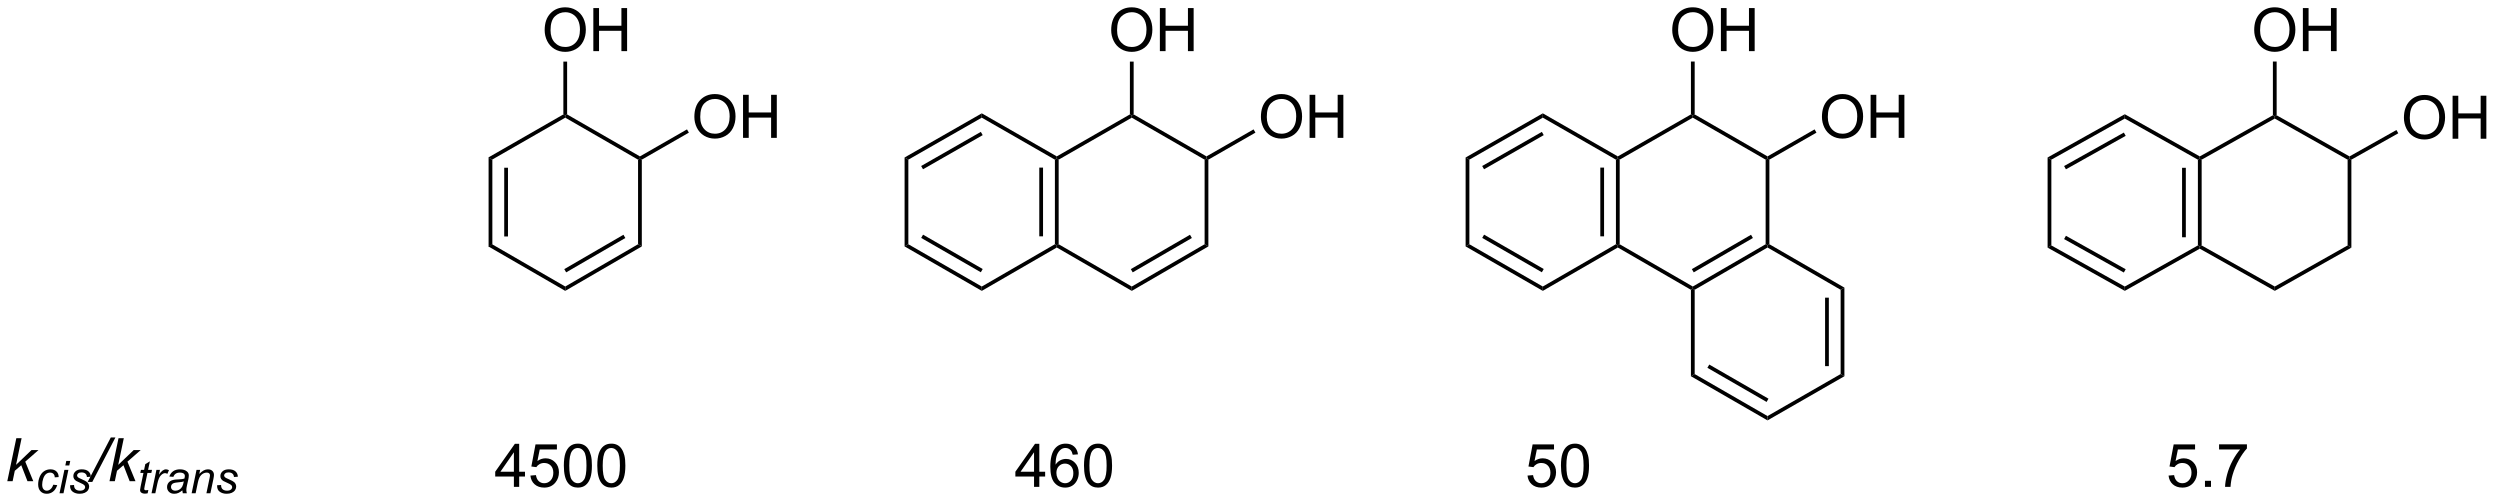 <?xml version="1.0" encoding="UTF-8"?>
<!DOCTYPE svg PUBLIC '-//W3C//DTD SVG 1.0//EN'
          'http://www.w3.org/TR/2001/REC-SVG-20010904/DTD/svg10.dtd'>
<svg stroke-dasharray="none" shape-rendering="auto" xmlns="http://www.w3.org/2000/svg" font-family="'Dialog'" text-rendering="auto" width="456" fill-opacity="1" color-interpolation="auto" color-rendering="auto" preserveAspectRatio="xMidYMid meet" font-size="12px" viewBox="0 0 456 92" fill="black" xmlns:xlink="http://www.w3.org/1999/xlink" stroke="black" image-rendering="auto" stroke-miterlimit="10" stroke-linecap="square" stroke-linejoin="miter" font-style="normal" stroke-width="1" height="92" stroke-dashoffset="0" font-weight="normal" stroke-opacity="1"
><!--Generated by the Batik Graphics2D SVG Generator--><defs id="genericDefs"
  /><g
  ><defs id="defs1"
    ><clipPath clipPathUnits="userSpaceOnUse" id="clipPath1"
      ><path d="M0.586 1.611 L341.836 1.611 L341.836 70.184 L0.586 70.184 L0.586 1.611 Z"
      /></clipPath
      ><clipPath clipPathUnits="userSpaceOnUse" id="clipPath2"
      ><path d="M3.55 5.464 L3.55 72.13 L335.312 72.13 L335.312 5.464 Z"
      /></clipPath
    ></defs
    ><g transform="scale(1.333,1.333) translate(-0.586,-1.611) matrix(1.029,0,0,1.029,-3.066,-4.009)"
    ><path d="M68.521 26.417 L69.021 26.706 L69.021 37.961 L68.521 38.249 ZM70.599 27.765 L70.599 36.906 L71.099 36.906 L71.099 27.765 Z" stroke="none" clip-path="url(#clipPath2)"
    /></g
    ><g transform="matrix(1.371,0,0,1.371,-4.869,-7.493)"
    ><path d="M68.521 38.249 L69.021 37.961 L78.752 43.586 L78.752 44.164 Z" stroke="none" clip-path="url(#clipPath2)"
    /></g
    ><g transform="matrix(1.371,0,0,1.371,-4.869,-7.493)"
    ><path d="M78.752 44.164 L78.752 43.586 L88.439 37.961 L88.939 38.249 ZM78.875 41.701 L86.746 37.131 L86.495 36.698 L78.624 41.269 Z" stroke="none" clip-path="url(#clipPath2)"
    /></g
    ><g transform="matrix(1.371,0,0,1.371,-4.869,-7.493)"
    ><path d="M88.939 38.249 L88.439 37.961 L88.439 26.706 L88.689 26.562 L88.939 26.706 Z" stroke="none" clip-path="url(#clipPath2)"
    /></g
    ><g transform="matrix(1.371,0,0,1.371,-4.869,-7.493)"
    ><path d="M88.689 26.273 L88.689 26.562 L88.439 26.706 L78.752 21.121 L78.752 20.832 L79.002 20.688 Z" stroke="none" clip-path="url(#clipPath2)"
    /></g
    ><g transform="matrix(1.371,0,0,1.371,-4.869,-7.493)"
    ><path d="M69.021 26.706 L68.521 26.417 L78.502 20.688 L78.752 20.832 L78.752 21.121 Z" stroke="none" clip-path="url(#clipPath2)"
    /></g
    ><g transform="matrix(1.371,0,0,1.371,-4.869,-7.493)"
    ><path d="M76.015 9.478 Q76.015 8.051 76.781 7.246 Q77.546 6.439 78.757 6.439 Q79.549 6.439 80.184 6.819 Q80.822 7.197 81.156 7.874 Q81.492 8.551 81.492 9.41 Q81.492 10.283 81.14 10.97 Q80.788 11.658 80.142 12.012 Q79.499 12.366 78.752 12.366 Q77.945 12.366 77.307 11.975 Q76.671 11.582 76.343 10.908 Q76.015 10.23 76.015 9.478 ZM76.796 9.488 Q76.796 10.525 77.351 11.121 Q77.908 11.715 78.749 11.715 Q79.603 11.715 80.156 11.113 Q80.71 10.512 80.71 9.408 Q80.71 8.707 80.473 8.186 Q80.236 7.665 79.781 7.379 Q79.327 7.09 78.76 7.09 Q77.955 7.09 77.374 7.645 Q76.796 8.197 76.796 9.488 ZM82.49 12.267 L82.49 6.54 L83.248 6.54 L83.248 8.892 L86.225 8.892 L86.225 6.54 L86.982 6.54 L86.982 12.267 L86.225 12.267 L86.225 9.566 L83.248 9.566 L83.248 12.267 L82.49 12.267 Z" stroke="none" clip-path="url(#clipPath2)"
    /></g
    ><g transform="matrix(1.371,0,0,1.371,-4.869,-7.493)"
    ><path d="M79.002 20.688 L78.752 20.832 L78.502 20.688 L78.502 13.659 L79.002 13.659 Z" stroke="none" clip-path="url(#clipPath2)"
    /></g
    ><g transform="matrix(1.371,0,0,1.371,-4.869,-7.493)"
    ><path d="M95.93 21.018 Q95.93 19.591 96.696 18.787 Q97.462 17.979 98.672 17.979 Q99.464 17.979 100.1 18.359 Q100.737 18.737 101.071 19.414 Q101.407 20.091 101.407 20.951 Q101.407 21.823 101.055 22.51 Q100.704 23.198 100.058 23.552 Q99.415 23.906 98.667 23.906 Q97.86 23.906 97.222 23.516 Q96.587 23.122 96.258 22.448 Q95.93 21.771 95.93 21.018 ZM96.712 21.029 Q96.712 22.065 97.266 22.662 Q97.823 23.255 98.665 23.255 Q99.519 23.255 100.071 22.654 Q100.626 22.052 100.626 20.948 Q100.626 20.247 100.388 19.727 Q100.152 19.206 99.696 18.919 Q99.243 18.63 98.675 18.63 Q97.87 18.63 97.29 19.185 Q96.712 19.737 96.712 21.029 ZM102.406 23.807 L102.406 18.081 L103.163 18.081 L103.163 20.432 L106.14 20.432 L106.14 18.081 L106.898 18.081 L106.898 23.807 L106.14 23.807 L106.14 21.107 L103.163 21.107 L103.163 23.807 L102.406 23.807 Z" stroke="none" clip-path="url(#clipPath2)"
    /></g
    ><g transform="matrix(1.371,0,0,1.371,-4.869,-7.493)"
    ><path d="M88.939 26.706 L88.689 26.562 L88.689 26.273 L94.951 22.678 L95.2 23.111 Z" stroke="none" clip-path="url(#clipPath2)"
    /></g
    ><g transform="matrix(1.371,0,0,1.371,-4.869,-7.493)"
    ><path d="M143.897 26.706 L144.147 26.562 L144.397 26.706 L144.397 37.961 L144.147 38.105 L143.897 37.961 ZM141.819 27.765 L141.819 36.907 L142.319 36.907 L142.319 27.765 Z" stroke="none" clip-path="url(#clipPath2)"
    /></g
    ><g transform="matrix(1.371,0,0,1.371,-4.869,-7.493)"
    ><path d="M144.147 38.394 L144.147 38.105 L144.397 37.961 L154.124 43.586 L154.125 44.164 Z" stroke="none" clip-path="url(#clipPath2)"
    /></g
    ><g transform="matrix(1.371,0,0,1.371,-4.869,-7.493)"
    ><path d="M154.125 44.164 L154.124 43.586 L163.815 37.961 L164.315 38.249 ZM154.248 41.7 L162.121 37.13 L161.87 36.698 L153.997 41.268 Z" stroke="none" clip-path="url(#clipPath2)"
    /></g
    ><g transform="matrix(1.371,0,0,1.371,-4.869,-7.493)"
    ><path d="M164.315 38.249 L163.815 37.961 L163.815 26.706 L164.065 26.562 L164.315 26.706 Z" stroke="none" clip-path="url(#clipPath2)"
    /></g
    ><g transform="matrix(1.371,0,0,1.371,-4.869,-7.493)"
    ><path d="M164.065 26.273 L164.065 26.562 L163.815 26.706 L154.124 21.121 L154.125 20.832 L154.375 20.688 Z" stroke="none" clip-path="url(#clipPath2)"
    /></g
    ><g transform="matrix(1.371,0,0,1.371,-4.869,-7.493)"
    ><path d="M144.397 26.706 L144.147 26.562 L144.147 26.273 L153.875 20.688 L154.125 20.832 L154.124 21.121 Z" stroke="none" clip-path="url(#clipPath2)"
    /></g
    ><g transform="matrix(1.371,0,0,1.371,-4.869,-7.493)"
    ><path d="M151.387 9.478 Q151.387 8.051 152.153 7.246 Q152.919 6.439 154.13 6.439 Q154.921 6.439 155.557 6.819 Q156.195 7.197 156.528 7.874 Q156.864 8.551 156.864 9.41 Q156.864 10.283 156.512 10.97 Q156.161 11.658 155.515 12.012 Q154.872 12.366 154.125 12.366 Q153.317 12.366 152.679 11.975 Q152.044 11.582 151.716 10.908 Q151.387 10.23 151.387 9.478 ZM152.169 9.488 Q152.169 10.525 152.723 11.121 Q153.281 11.715 154.122 11.715 Q154.976 11.715 155.528 11.113 Q156.083 10.512 156.083 9.408 Q156.083 8.707 155.846 8.186 Q155.609 7.665 155.153 7.379 Q154.7 7.09 154.132 7.09 Q153.328 7.09 152.747 7.645 Q152.169 8.197 152.169 9.488 ZM157.863 12.267 L157.863 6.54 L158.621 6.54 L158.621 8.892 L161.597 8.892 L161.597 6.54 L162.355 6.54 L162.355 12.267 L161.597 12.267 L161.597 9.566 L158.621 9.566 L158.621 12.267 L157.863 12.267 Z" stroke="none" clip-path="url(#clipPath2)"
    /></g
    ><g transform="matrix(1.371,0,0,1.371,-4.869,-7.493)"
    ><path d="M154.375 20.688 L154.125 20.832 L153.875 20.688 L153.875 13.659 L154.375 13.659 Z" stroke="none" clip-path="url(#clipPath2)"
    /></g
    ><g transform="matrix(1.371,0,0,1.371,-4.869,-7.493)"
    ><path d="M171.306 21.018 Q171.306 19.591 172.071 18.787 Q172.837 17.979 174.048 17.979 Q174.84 17.979 175.475 18.359 Q176.113 18.737 176.446 19.414 Q176.782 20.091 176.782 20.951 Q176.782 21.823 176.431 22.51 Q176.079 23.198 175.434 23.552 Q174.79 23.906 174.043 23.906 Q173.236 23.906 172.598 23.516 Q171.962 23.122 171.634 22.448 Q171.306 21.771 171.306 21.018 ZM172.087 21.029 Q172.087 22.065 172.642 22.662 Q173.199 23.255 174.04 23.255 Q174.894 23.255 175.446 22.654 Q176.001 22.052 176.001 20.948 Q176.001 20.247 175.764 19.727 Q175.527 19.206 175.071 18.919 Q174.618 18.63 174.051 18.63 Q173.246 18.63 172.665 19.185 Q172.087 19.737 172.087 21.029 ZM177.781 23.807 L177.781 18.081 L178.539 18.081 L178.539 20.432 L181.516 20.432 L181.516 18.081 L182.273 18.081 L182.273 23.807 L181.516 23.807 L181.516 21.107 L178.539 21.107 L178.539 23.807 L177.781 23.807 Z" stroke="none" clip-path="url(#clipPath2)"
    /></g
    ><g transform="matrix(1.371,0,0,1.371,-4.869,-7.493)"
    ><path d="M164.315 26.706 L164.065 26.562 L164.065 26.273 L170.327 22.678 L170.576 23.111 Z" stroke="none" clip-path="url(#clipPath2)"
    /></g
    ><g transform="matrix(1.371,0,0,1.371,-4.869,-7.493)"
    ><path d="M218.537 26.706 L218.787 26.562 L219.037 26.706 L219.037 37.961 L218.787 38.105 L218.537 37.961 ZM216.459 27.765 L216.459 36.907 L216.959 36.907 L216.959 27.765 Z" stroke="none" clip-path="url(#clipPath2)"
    /></g
    ><g transform="matrix(1.371,0,0,1.371,-4.869,-7.493)"
    ><path d="M218.787 38.394 L218.787 38.105 L219.037 37.961 L228.764 43.586 L228.765 43.875 L228.515 44.02 Z" stroke="none" clip-path="url(#clipPath2)"
    /></g
    ><g transform="matrix(1.371,0,0,1.371,-4.869,-7.493)"
    ><path d="M229.015 44.019 L228.765 43.875 L228.764 43.586 L238.455 37.961 L238.705 38.105 L238.705 38.394 ZM228.888 41.7 L236.762 37.13 L236.511 36.698 L228.637 41.268 Z" stroke="none" clip-path="url(#clipPath2)"
    /></g
    ><g transform="matrix(1.371,0,0,1.371,-4.869,-7.493)"
    ><path d="M238.955 37.961 L238.705 38.105 L238.455 37.961 L238.455 26.706 L238.705 26.562 L238.955 26.706 Z" stroke="none" clip-path="url(#clipPath2)"
    /></g
    ><g transform="matrix(1.371,0,0,1.371,-4.869,-7.493)"
    ><path d="M238.705 26.273 L238.705 26.562 L238.455 26.706 L228.764 21.121 L228.765 20.832 L229.015 20.688 Z" stroke="none" clip-path="url(#clipPath2)"
    /></g
    ><g transform="matrix(1.371,0,0,1.371,-4.869,-7.493)"
    ><path d="M219.037 26.706 L218.787 26.562 L218.787 26.273 L228.515 20.688 L228.765 20.832 L228.764 21.121 Z" stroke="none" clip-path="url(#clipPath2)"
    /></g
    ><g transform="matrix(1.371,0,0,1.371,-4.869,-7.493)"
    ><path d="M226.028 9.475 Q226.028 8.048 226.793 7.243 Q227.559 6.436 228.77 6.436 Q229.562 6.436 230.197 6.816 Q230.835 7.194 231.168 7.871 Q231.504 8.548 231.504 9.407 Q231.504 10.28 231.153 10.967 Q230.801 11.655 230.155 12.009 Q229.512 12.363 228.765 12.363 Q227.957 12.363 227.319 11.972 Q226.684 11.579 226.356 10.905 Q226.028 10.227 226.028 9.475 ZM226.809 9.485 Q226.809 10.522 227.364 11.118 Q227.921 11.712 228.762 11.712 Q229.616 11.712 230.168 11.11 Q230.723 10.509 230.723 9.405 Q230.723 8.704 230.486 8.183 Q230.249 7.662 229.793 7.376 Q229.34 7.087 228.773 7.087 Q227.968 7.087 227.387 7.641 Q226.809 8.194 226.809 9.485 ZM232.503 12.264 L232.503 6.537 L233.261 6.537 L233.261 8.889 L236.237 8.889 L236.237 6.537 L236.995 6.537 L236.995 12.264 L236.237 12.264 L236.237 9.563 L233.261 9.563 L233.261 12.264 L232.503 12.264 Z" stroke="none" clip-path="url(#clipPath2)"
    /></g
    ><g transform="matrix(1.371,0,0,1.371,-4.869,-7.493)"
    ><path d="M229.015 20.688 L228.765 20.832 L228.515 20.688 L228.515 13.655 L229.015 13.655 Z" stroke="none" clip-path="url(#clipPath2)"
    /></g
    ><g transform="matrix(1.371,0,0,1.371,-4.869,-7.493)"
    ><path d="M245.946 21.018 Q245.946 19.591 246.712 18.787 Q247.477 17.979 248.688 17.979 Q249.48 17.979 250.115 18.359 Q250.753 18.737 251.087 19.414 Q251.423 20.091 251.423 20.951 Q251.423 21.823 251.071 22.51 Q250.72 23.198 250.074 23.552 Q249.43 23.906 248.683 23.906 Q247.876 23.906 247.238 23.516 Q246.602 23.122 246.274 22.448 Q245.946 21.771 245.946 21.018 ZM246.727 21.029 Q246.727 22.065 247.282 22.662 Q247.839 23.255 248.68 23.255 Q249.535 23.255 250.087 22.654 Q250.641 22.052 250.641 20.948 Q250.641 20.247 250.405 19.727 Q250.167 19.206 249.712 18.919 Q249.259 18.63 248.691 18.63 Q247.886 18.63 247.305 19.185 Q246.727 19.737 246.727 21.029 ZM252.421 23.807 L252.421 18.081 L253.179 18.081 L253.179 20.432 L256.156 20.432 L256.156 18.081 L256.914 18.081 L256.914 23.807 L256.156 23.807 L256.156 21.107 L253.179 21.107 L253.179 23.807 L252.421 23.807 Z" stroke="none" clip-path="url(#clipPath2)"
    /></g
    ><g transform="matrix(1.371,0,0,1.371,-4.869,-7.493)"
    ><path d="M238.955 26.706 L238.705 26.562 L238.705 26.273 L244.967 22.678 L245.216 23.111 Z" stroke="none" clip-path="url(#clipPath2)"
    /></g
    ><g transform="matrix(1.371,0,0,1.371,-4.869,-7.493)"
    ><path d="M144.147 26.273 L144.147 26.562 L143.897 26.706 L134.168 21.12 L134.169 20.544 Z" stroke="none" clip-path="url(#clipPath2)"
    /></g
    ><g transform="matrix(1.371,0,0,1.371,-4.869,-7.493)"
    ><path d="M134.169 20.544 L134.168 21.12 L124.4 26.707 L123.9 26.417 ZM134.042 23.01 L126.103 27.55 L126.351 27.984 L134.291 23.444 Z" stroke="none" clip-path="url(#clipPath2)"
    /></g
    ><g transform="matrix(1.371,0,0,1.371,-4.869,-7.493)"
    ><path d="M123.9 26.417 L124.4 26.707 L124.4 37.961 L123.9 38.25 Z" stroke="none" clip-path="url(#clipPath2)"
    /></g
    ><g transform="matrix(1.371,0,0,1.371,-4.869,-7.493)"
    ><path d="M123.9 38.25 L124.4 37.961 L134.168 43.587 L134.169 44.164 ZM126.106 37.119 L134.042 41.689 L134.291 41.256 L126.356 36.685 Z" stroke="none" clip-path="url(#clipPath2)"
    /></g
    ><g transform="matrix(1.371,0,0,1.371,-4.869,-7.493)"
    ><path d="M143.897 37.961 L144.147 38.105 L144.147 38.394 L134.169 44.164 L134.168 43.587 Z" stroke="none" clip-path="url(#clipPath2)"
    /></g
    ><g transform="matrix(1.371,0,0,1.371,-4.869,-7.493)"
    ><path d="M218.787 26.273 L218.787 26.562 L218.537 26.706 L208.808 21.12 L208.809 20.544 Z" stroke="none" clip-path="url(#clipPath2)"
    /></g
    ><g transform="matrix(1.371,0,0,1.371,-4.869,-7.493)"
    ><path d="M208.809 20.544 L208.808 21.12 L199.04 26.707 L198.54 26.417 ZM208.683 23.01 L200.743 27.55 L200.992 27.984 L208.931 23.444 Z" stroke="none" clip-path="url(#clipPath2)"
    /></g
    ><g transform="matrix(1.371,0,0,1.371,-4.869,-7.493)"
    ><path d="M198.54 26.417 L199.04 26.707 L199.04 37.961 L198.54 38.25 Z" stroke="none" clip-path="url(#clipPath2)"
    /></g
    ><g transform="matrix(1.371,0,0,1.371,-4.869,-7.493)"
    ><path d="M198.54 38.25 L199.04 37.961 L208.808 43.587 L208.809 44.164 ZM200.746 37.119 L208.682 41.689 L208.931 41.256 L200.996 36.685 Z" stroke="none" clip-path="url(#clipPath2)"
    /></g
    ><g transform="matrix(1.371,0,0,1.371,-4.869,-7.493)"
    ><path d="M218.537 37.961 L218.787 38.105 L218.787 38.394 L208.809 44.164 L208.808 43.587 Z" stroke="none" clip-path="url(#clipPath2)"
    /></g
    ><g transform="matrix(1.371,0,0,1.371,-4.869,-7.493)"
    ><path d="M228.515 44.02 L228.765 43.875 L229.015 44.019 L229.015 55.23 L228.515 55.519 Z" stroke="none" clip-path="url(#clipPath2)"
    /></g
    ><g transform="matrix(1.371,0,0,1.371,-4.869,-7.493)"
    ><path d="M228.515 55.519 L229.015 55.23 L238.705 60.819 L238.705 61.396 ZM230.705 54.398 L238.582 58.941 L238.832 58.508 L230.955 53.965 Z" stroke="none" clip-path="url(#clipPath2)"
    /></g
    ><g transform="matrix(1.371,0,0,1.371,-4.869,-7.493)"
    ><path d="M238.705 61.396 L238.705 60.819 L248.433 55.23 L248.933 55.52 Z" stroke="none" clip-path="url(#clipPath2)"
    /></g
    ><g transform="matrix(1.371,0,0,1.371,-4.869,-7.493)"
    ><path d="M248.933 55.52 L248.433 55.23 L248.433 44.02 L248.933 43.731 ZM246.863 54.177 L246.863 45.069 L246.363 45.069 L246.363 54.177 Z" stroke="none" clip-path="url(#clipPath2)"
    /></g
    ><g transform="matrix(1.371,0,0,1.371,-4.869,-7.493)"
    ><path d="M238.705 38.394 L238.705 38.105 L238.955 37.961 L248.933 43.731 L248.433 44.02 Z" stroke="none" clip-path="url(#clipPath2)"
    /></g
    ><g transform="matrix(1.371,0,0,1.371,-4.869,-7.493)"
    ><path d="M4.522 69.487 L5.723 63.761 L6.426 63.761 L5.684 67.31 L7.746 65.339 L8.679 65.339 L6.91 66.885 L7.981 69.487 L7.207 69.487 L6.379 67.357 L5.52 68.099 L5.231 69.487 L4.522 69.487 Z" stroke="none" clip-path="url(#clipPath2)"
    /></g
    ><g transform="matrix(1.371,0,0,1.371,-4.869,-7.493)"
    ><path d="M10.638 69.952 L11.167 70.009 Q10.968 70.591 10.601 70.874 Q10.234 71.157 9.765 71.157 Q9.257 71.157 8.943 70.829 Q8.628 70.501 8.628 69.911 Q8.628 69.402 8.829 68.909 Q9.033 68.417 9.408 68.161 Q9.784 67.906 10.269 67.906 Q10.769 67.906 11.062 68.189 Q11.355 68.47 11.355 68.937 L10.833 68.972 Q10.831 68.675 10.662 68.509 Q10.493 68.341 10.218 68.341 Q9.9 68.341 9.665 68.544 Q9.431 68.745 9.296 69.157 Q9.163 69.57 9.163 69.95 Q9.163 70.349 9.339 70.548 Q9.515 70.747 9.773 70.747 Q10.031 70.747 10.267 70.552 Q10.503 70.355 10.638 69.952 ZM12.243 67.392 L12.368 66.792 L12.896 66.792 L12.771 67.392 L12.243 67.392 ZM11.47 71.087 L12.12 67.976 L12.65 67.976 L11.999 71.087 L11.47 71.087 ZM12.873 70.023 L13.403 69.991 Q13.403 70.22 13.473 70.382 Q13.543 70.542 13.733 70.646 Q13.922 70.747 14.174 70.747 Q14.526 70.747 14.701 70.607 Q14.877 70.466 14.877 70.275 Q14.877 70.138 14.772 70.015 Q14.662 69.892 14.242 69.712 Q13.823 69.531 13.705 69.458 Q13.508 69.337 13.409 69.175 Q13.309 69.013 13.309 68.802 Q13.309 68.433 13.602 68.169 Q13.895 67.906 14.422 67.906 Q15.008 67.906 15.315 68.177 Q15.621 68.447 15.633 68.89 L15.114 68.925 Q15.102 68.644 14.914 68.48 Q14.727 68.316 14.385 68.316 Q14.11 68.316 13.957 68.443 Q13.805 68.568 13.805 68.714 Q13.805 68.861 13.936 68.972 Q14.024 69.048 14.391 69.206 Q15 69.47 15.159 69.622 Q15.411 69.864 15.411 70.214 Q15.411 70.445 15.268 70.667 Q15.125 70.89 14.834 71.025 Q14.543 71.157 14.147 71.157 Q13.608 71.157 13.231 70.89 Q12.852 70.624 12.873 70.023 Z" stroke="none" clip-path="url(#clipPath2)"
    /></g
    ><g transform="matrix(1.371,0,0,1.371,-4.869,-7.493)"
    ><path d="M15.217 69.581 L18.295 63.662 L18.91 63.662 L15.832 69.581 L15.217 69.581 ZM18.119 69.487 L19.32 63.761 L20.023 63.761 L19.281 67.31 L21.343 65.339 L22.276 65.339 L20.508 66.885 L21.578 69.487 L20.804 69.487 L19.976 67.357 L19.117 68.099 L18.828 69.487 L18.119 69.487 Z" stroke="none" clip-path="url(#clipPath2)"
    /></g
    ><g transform="matrix(1.371,0,0,1.371,-4.869,-7.493)"
    ><path d="M23.286 70.656 L23.198 71.091 Q23.006 71.14 22.828 71.14 Q22.512 71.14 22.325 70.984 Q22.184 70.866 22.184 70.665 Q22.184 70.562 22.26 70.193 L22.637 68.386 L22.219 68.386 L22.303 67.976 L22.723 67.976 L22.883 67.21 L23.491 66.845 L23.252 67.976 L23.774 67.976 L23.686 68.386 L23.168 68.386 L22.807 70.105 Q22.741 70.433 22.741 70.497 Q22.741 70.591 22.793 70.642 Q22.848 70.691 22.971 70.691 Q23.147 70.691 23.286 70.656 ZM23.712 71.087 L24.363 67.976 L24.831 67.976 L24.701 68.611 Q24.941 68.251 25.169 68.079 Q25.4 67.906 25.64 67.906 Q25.798 67.906 26.031 68.019 L25.814 68.511 Q25.675 68.411 25.511 68.411 Q25.234 68.411 24.941 68.722 Q24.648 69.032 24.48 69.839 L24.216 71.087 L23.712 71.087 ZM27.808 70.7 Q27.533 70.937 27.277 71.048 Q27.023 71.157 26.734 71.157 Q26.302 71.157 26.038 70.903 Q25.775 70.65 25.775 70.255 Q25.775 69.993 25.894 69.794 Q26.013 69.593 26.208 69.472 Q26.406 69.349 26.689 69.296 Q26.869 69.261 27.367 69.241 Q27.867 69.22 28.083 69.136 Q28.146 68.919 28.146 68.775 Q28.146 68.591 28.011 68.486 Q27.826 68.339 27.472 68.339 Q27.138 68.339 26.925 68.487 Q26.712 68.634 26.617 68.907 L26.079 68.861 Q26.244 68.398 26.599 68.152 Q26.956 67.906 27.497 67.906 Q28.076 67.906 28.412 68.181 Q28.669 68.386 28.669 68.714 Q28.669 68.962 28.597 69.29 L28.423 70.064 Q28.341 70.433 28.341 70.665 Q28.341 70.812 28.406 71.087 L27.87 71.087 Q27.826 70.935 27.808 70.7 ZM28.005 69.511 Q27.894 69.554 27.765 69.577 Q27.638 69.601 27.339 69.628 Q26.876 69.669 26.685 69.732 Q26.495 69.794 26.398 69.933 Q26.302 70.07 26.302 70.237 Q26.302 70.46 26.456 70.605 Q26.611 70.747 26.894 70.747 Q27.158 70.747 27.4 70.609 Q27.644 70.468 27.785 70.22 Q27.925 69.97 28.005 69.511 ZM29.047 71.087 L29.698 67.976 L30.178 67.976 L30.065 68.517 Q30.377 68.198 30.649 68.052 Q30.922 67.906 31.207 67.906 Q31.584 67.906 31.799 68.111 Q32.016 68.316 32.016 68.657 Q32.016 68.831 31.94 69.202 L31.543 71.087 L31.014 71.087 L31.426 69.114 Q31.489 68.827 31.489 68.691 Q31.489 68.534 31.381 68.439 Q31.274 68.341 31.073 68.341 Q30.665 68.341 30.346 68.634 Q30.03 68.927 29.879 69.64 L29.578 71.087 L29.047 71.087 ZM32.435 70.023 L32.964 69.991 Q32.964 70.22 33.035 70.382 Q33.105 70.542 33.294 70.646 Q33.484 70.747 33.736 70.747 Q34.087 70.747 34.263 70.607 Q34.439 70.466 34.439 70.275 Q34.439 70.138 34.333 70.015 Q34.224 69.892 33.804 69.712 Q33.384 69.531 33.267 69.458 Q33.07 69.337 32.97 69.175 Q32.87 69.013 32.87 68.802 Q32.87 68.433 33.163 68.169 Q33.456 67.906 33.984 67.906 Q34.57 67.906 34.876 68.177 Q35.183 68.447 35.195 68.89 L34.675 68.925 Q34.663 68.644 34.476 68.48 Q34.288 68.316 33.947 68.316 Q33.671 68.316 33.519 68.443 Q33.367 68.568 33.367 68.714 Q33.367 68.861 33.498 68.972 Q33.585 69.048 33.953 69.206 Q34.562 69.47 34.72 69.622 Q34.972 69.864 34.972 70.214 Q34.972 70.445 34.83 70.667 Q34.687 70.89 34.396 71.025 Q34.105 71.157 33.708 71.157 Q33.169 71.157 32.792 70.89 Q32.413 70.624 32.435 70.023 Z" stroke="none" clip-path="url(#clipPath2)"
    /></g
    ><g transform="matrix(1.371,0,0,1.371,-4.869,-7.493)"
    ><path d="M71.92 70.237 L71.92 68.865 L69.436 68.865 L69.436 68.222 L72.05 64.51 L72.624 64.51 L72.624 68.222 L73.397 68.222 L73.397 68.865 L72.624 68.865 L72.624 70.237 L71.92 70.237 ZM71.92 68.222 L71.92 65.638 L70.129 68.222 L71.92 68.222 ZM74.117 68.737 L74.854 68.675 Q74.937 69.214 75.234 69.484 Q75.534 69.755 75.956 69.755 Q76.463 69.755 76.815 69.373 Q77.166 68.99 77.166 68.357 Q77.166 67.755 76.828 67.409 Q76.492 67.06 75.945 67.06 Q75.604 67.06 75.331 67.216 Q75.057 67.37 74.901 67.615 L74.242 67.529 L74.797 64.589 L77.643 64.589 L77.643 65.26 L75.359 65.26 L75.049 66.8 Q75.565 66.44 76.133 66.44 Q76.883 66.44 77.398 66.961 Q77.914 67.479 77.914 68.294 Q77.914 69.073 77.461 69.638 Q76.909 70.336 75.956 70.336 Q75.174 70.336 74.68 69.899 Q74.187 69.459 74.117 68.737 ZM78.566 67.412 Q78.566 66.396 78.775 65.779 Q78.983 65.159 79.394 64.823 Q79.808 64.487 80.433 64.487 Q80.894 64.487 81.241 64.672 Q81.59 64.857 81.816 65.209 Q82.043 65.557 82.17 66.06 Q82.3 66.56 82.3 67.412 Q82.3 68.419 82.092 69.039 Q81.886 69.659 81.472 69.998 Q81.061 70.336 80.433 70.336 Q79.605 70.336 79.131 69.74 Q78.566 69.026 78.566 67.412 ZM79.287 67.412 Q79.287 68.823 79.618 69.289 Q79.949 69.755 80.433 69.755 Q80.918 69.755 81.246 69.287 Q81.577 68.818 81.577 67.412 Q81.577 65.998 81.246 65.534 Q80.918 65.068 80.425 65.068 Q79.941 65.068 79.652 65.479 Q79.287 66.003 79.287 67.412 ZM83.015 67.412 Q83.015 66.396 83.224 65.779 Q83.432 65.159 83.844 64.823 Q84.258 64.487 84.883 64.487 Q85.344 64.487 85.69 64.672 Q86.039 64.857 86.265 65.209 Q86.492 65.557 86.62 66.06 Q86.75 66.56 86.75 67.412 Q86.75 68.419 86.541 69.039 Q86.336 69.659 85.922 69.998 Q85.51 70.336 84.883 70.336 Q84.055 70.336 83.581 69.74 Q83.015 69.026 83.015 67.412 ZM83.737 67.412 Q83.737 68.823 84.067 69.289 Q84.398 69.755 84.883 69.755 Q85.367 69.755 85.695 69.287 Q86.026 68.818 86.026 67.412 Q86.026 65.998 85.695 65.534 Q85.367 65.068 84.875 65.068 Q84.39 65.068 84.101 65.479 Q83.737 66.003 83.737 67.412 Z" stroke="none" clip-path="url(#clipPath2)"
    /></g
    ><g transform="matrix(1.371,0,0,1.371,-4.869,-7.493)"
    ><path d="M141.122 70.237 L141.122 68.865 L138.638 68.865 L138.638 68.222 L141.252 64.51 L141.825 64.51 L141.825 68.222 L142.599 68.222 L142.599 68.865 L141.825 68.865 L141.825 70.237 L141.122 70.237 ZM141.122 68.222 L141.122 65.638 L139.33 68.222 L141.122 68.222 ZM146.967 65.912 L146.267 65.966 Q146.173 65.552 146.001 65.365 Q145.717 65.065 145.298 65.065 Q144.962 65.065 144.709 65.253 Q144.376 65.495 144.183 65.961 Q143.993 66.425 143.985 67.284 Q144.24 66.896 144.608 66.709 Q144.975 66.521 145.376 66.521 Q146.079 66.521 146.574 67.039 Q147.069 67.557 147.069 68.378 Q147.069 68.917 146.834 69.38 Q146.602 69.841 146.196 70.089 Q145.79 70.336 145.274 70.336 Q144.397 70.336 143.842 69.69 Q143.287 69.042 143.287 67.557 Q143.287 65.896 143.899 65.143 Q144.436 64.487 145.342 64.487 Q146.017 64.487 146.449 64.867 Q146.881 65.245 146.967 65.912 ZM144.095 68.38 Q144.095 68.745 144.248 69.078 Q144.405 69.409 144.68 69.584 Q144.959 69.755 145.264 69.755 Q145.709 69.755 146.03 69.396 Q146.35 69.037 146.35 68.419 Q146.35 67.826 146.032 67.484 Q145.717 67.143 145.235 67.143 Q144.759 67.143 144.425 67.484 Q144.095 67.826 144.095 68.38 ZM147.768 67.412 Q147.768 66.396 147.976 65.779 Q148.184 65.159 148.596 64.823 Q149.01 64.487 149.635 64.487 Q150.096 64.487 150.442 64.672 Q150.791 64.857 151.018 65.209 Q151.244 65.557 151.372 66.06 Q151.502 66.56 151.502 67.412 Q151.502 68.419 151.294 69.039 Q151.088 69.659 150.674 69.998 Q150.263 70.336 149.635 70.336 Q148.807 70.336 148.333 69.74 Q147.768 69.026 147.768 67.412 ZM148.489 67.412 Q148.489 68.823 148.82 69.289 Q149.151 69.755 149.635 69.755 Q150.119 69.755 150.447 69.287 Q150.778 68.818 150.778 67.412 Q150.778 65.998 150.447 65.534 Q150.119 65.068 149.627 65.068 Q149.143 65.068 148.854 65.479 Q148.489 66.003 148.489 67.412 Z" stroke="none" clip-path="url(#clipPath2)"
    /></g
    ><g transform="matrix(1.371,0,0,1.371,-4.869,-7.493)"
    ><path d="M206.774 68.737 L207.511 68.675 Q207.594 69.214 207.891 69.484 Q208.191 69.755 208.613 69.755 Q209.12 69.755 209.472 69.373 Q209.823 68.99 209.823 68.357 Q209.823 67.755 209.485 67.409 Q209.149 67.06 208.602 67.06 Q208.261 67.06 207.988 67.216 Q207.714 67.37 207.558 67.615 L206.899 67.529 L207.454 64.589 L210.3 64.589 L210.3 65.26 L208.016 65.26 L207.706 66.8 Q208.222 66.44 208.79 66.44 Q209.54 66.44 210.055 66.961 Q210.571 67.479 210.571 68.294 Q210.571 69.073 210.118 69.638 Q209.566 70.336 208.613 70.336 Q207.831 70.336 207.337 69.899 Q206.844 69.459 206.774 68.737 ZM211.223 67.412 Q211.223 66.396 211.432 65.779 Q211.64 65.159 212.051 64.823 Q212.465 64.487 213.09 64.487 Q213.551 64.487 213.898 64.672 Q214.247 64.857 214.473 65.209 Q214.7 65.557 214.827 66.06 Q214.958 66.56 214.958 67.412 Q214.958 68.419 214.749 69.039 Q214.544 69.659 214.13 69.998 Q213.718 70.336 213.09 70.336 Q212.262 70.336 211.788 69.74 Q211.223 69.026 211.223 67.412 ZM211.945 67.412 Q211.945 68.823 212.275 69.289 Q212.606 69.755 213.09 69.755 Q213.575 69.755 213.903 69.287 Q214.234 68.818 214.234 67.412 Q214.234 65.998 213.903 65.534 Q213.575 65.068 213.083 65.068 Q212.598 65.068 212.309 65.479 Q211.945 66.003 211.945 67.412 Z" stroke="none" clip-path="url(#clipPath2)"
    /></g
    ><g transform="matrix(1.371,0,0,1.371,-4.869,-7.493)"
    ><path d="M295.963 26.708 L296.213 26.562 L296.463 26.708 L296.463 38.119 L296.213 38.265 L295.963 38.119 ZM293.857 27.794 L293.857 37.033 L294.357 37.033 L294.357 27.794 Z" stroke="none" clip-path="url(#clipPath2)"
    /></g
    ><g transform="matrix(1.371,0,0,1.371,-4.869,-7.493)"
    ><path d="M296.213 38.552 L296.213 38.265 L296.463 38.119 L306.191 43.588 L306.192 44.162 Z" stroke="none" clip-path="url(#clipPath2)"
    /></g
    ><g transform="matrix(1.371,0,0,1.371,-4.869,-7.493)"
    ><path d="M306.192 44.162 L306.191 43.588 L315.882 38.119 L316.382 38.411 Z" stroke="none" clip-path="url(#clipPath2)"
    /></g
    ><g transform="matrix(1.371,0,0,1.371,-4.869,-7.493)"
    ><path d="M316.382 38.411 L315.882 38.119 L315.882 26.708 L316.132 26.562 L316.382 26.708 Z" stroke="none" clip-path="url(#clipPath2)"
    /></g
    ><g transform="matrix(1.371,0,0,1.371,-4.869,-7.493)"
    ><path d="M316.132 26.275 L316.132 26.562 L315.882 26.708 L306.191 21.238 L306.191 20.951 L306.441 20.805 Z" stroke="none" clip-path="url(#clipPath2)"
    /></g
    ><g transform="matrix(1.371,0,0,1.371,-4.869,-7.493)"
    ><path d="M296.463 26.708 L296.213 26.562 L296.213 26.275 L305.941 20.805 L306.191 20.951 L306.191 21.238 Z" stroke="none" clip-path="url(#clipPath2)"
    /></g
    ><g transform="matrix(1.371,0,0,1.371,-4.869,-7.493)"
    ><path d="M303.454 9.475 Q303.454 8.048 304.22 7.243 Q304.986 6.436 306.197 6.436 Q306.988 6.436 307.624 6.816 Q308.262 7.194 308.595 7.871 Q308.931 8.548 308.931 9.407 Q308.931 10.28 308.579 10.967 Q308.228 11.655 307.582 12.009 Q306.939 12.363 306.191 12.363 Q305.384 12.363 304.746 11.972 Q304.111 11.579 303.783 10.905 Q303.454 10.227 303.454 9.475 ZM304.236 9.485 Q304.236 10.522 304.79 11.118 Q305.348 11.712 306.189 11.712 Q307.043 11.712 307.595 11.11 Q308.15 10.509 308.15 9.405 Q308.15 8.704 307.913 8.183 Q307.676 7.662 307.22 7.376 Q306.767 7.087 306.199 7.087 Q305.394 7.087 304.814 7.641 Q304.236 8.194 304.236 9.485 ZM309.93 12.264 L309.93 6.537 L310.688 6.537 L310.688 8.889 L313.664 8.889 L313.664 6.537 L314.422 6.537 L314.422 12.264 L313.664 12.264 L313.664 9.563 L310.688 9.563 L310.688 12.264 L309.93 12.264 Z" stroke="none" clip-path="url(#clipPath2)"
    /></g
    ><g transform="matrix(1.371,0,0,1.371,-4.869,-7.493)"
    ><path d="M306.441 20.805 L306.191 20.951 L305.941 20.805 L305.941 13.655 L306.441 13.655 Z" stroke="none" clip-path="url(#clipPath2)"
    /></g
    ><g transform="matrix(1.371,0,0,1.371,-4.869,-7.493)"
    ><path d="M323.373 21.137 Q323.373 19.71 324.139 18.905 Q324.904 18.098 326.115 18.098 Q326.907 18.098 327.542 18.478 Q328.18 18.856 328.514 19.533 Q328.849 20.21 328.849 21.07 Q328.849 21.942 328.498 22.629 Q328.146 23.317 327.5 23.671 Q326.857 24.025 326.11 24.025 Q325.303 24.025 324.664 23.635 Q324.029 23.241 323.701 22.567 Q323.373 21.89 323.373 21.137 ZM324.154 21.148 Q324.154 22.184 324.709 22.78 Q325.266 23.374 326.107 23.374 Q326.961 23.374 327.514 22.773 Q328.068 22.171 328.068 21.067 Q328.068 20.366 327.831 19.846 Q327.594 19.325 327.139 19.038 Q326.685 18.749 326.118 18.749 Q325.313 18.749 324.732 19.304 Q324.154 19.856 324.154 21.148 ZM329.848 23.926 L329.848 18.2 L330.606 18.2 L330.606 20.551 L333.582 20.551 L333.582 18.2 L334.34 18.2 L334.34 23.926 L333.582 23.926 L333.582 21.226 L330.606 21.226 L330.606 23.926 L329.848 23.926 Z" stroke="none" clip-path="url(#clipPath2)"
    /></g
    ><g transform="matrix(1.371,0,0,1.371,-4.869,-7.493)"
    ><path d="M316.382 26.708 L316.132 26.562 L316.132 26.275 L322.378 22.763 L322.623 23.198 Z" stroke="none" clip-path="url(#clipPath2)"
    /></g
    ><g transform="matrix(1.371,0,0,1.371,-4.869,-7.493)"
    ><path d="M296.213 26.275 L296.213 26.562 L295.963 26.708 L286.235 21.238 L286.236 20.665 Z" stroke="none" clip-path="url(#clipPath2)"
    /></g
    ><g transform="matrix(1.371,0,0,1.371,-4.869,-7.493)"
    ><path d="M286.236 20.665 L286.235 21.238 L276.467 26.708 L275.967 26.415 ZM286.111 23.103 L278.161 27.555 L278.406 27.991 L286.356 23.539 Z" stroke="none" clip-path="url(#clipPath2)"
    /></g
    ><g transform="matrix(1.371,0,0,1.371,-4.869,-7.493)"
    ><path d="M275.967 26.415 L276.467 26.708 L276.467 38.118 L275.967 38.411 Z" stroke="none" clip-path="url(#clipPath2)"
    /></g
    ><g transform="matrix(1.371,0,0,1.371,-4.869,-7.493)"
    ><path d="M275.967 38.411 L276.467 38.118 L286.235 43.589 L286.236 44.162 ZM278.161 37.272 L286.111 41.723 L286.356 41.287 L278.406 36.835 Z" stroke="none" clip-path="url(#clipPath2)"
    /></g
    ><g transform="matrix(1.371,0,0,1.371,-4.869,-7.493)"
    ><path d="M295.963 38.119 L296.213 38.265 L296.213 38.552 L286.236 44.162 L286.235 43.589 Z" stroke="none" clip-path="url(#clipPath2)"
    /></g
    ><g transform="matrix(1.371,0,0,1.371,-4.869,-7.493)"
    ><path d="M292.061 68.737 L292.798 68.675 Q292.882 69.214 293.178 69.484 Q293.478 69.755 293.9 69.755 Q294.408 69.755 294.759 69.373 Q295.111 68.99 295.111 68.357 Q295.111 67.755 294.772 67.409 Q294.436 67.06 293.889 67.06 Q293.548 67.06 293.275 67.216 Q293.001 67.37 292.845 67.615 L292.186 67.529 L292.741 64.589 L295.587 64.589 L295.587 65.26 L293.303 65.26 L292.993 66.8 Q293.509 66.44 294.077 66.44 Q294.827 66.44 295.342 66.961 Q295.858 67.479 295.858 68.294 Q295.858 69.073 295.405 69.638 Q294.853 70.336 293.9 70.336 Q293.118 70.336 292.624 69.899 Q292.132 69.459 292.061 68.737 ZM296.904 70.237 L296.904 69.435 L297.706 69.435 L297.706 70.237 L296.904 70.237 ZM298.78 65.26 L298.78 64.584 L302.486 64.584 L302.486 65.13 Q301.939 65.714 301.402 66.68 Q300.866 67.643 300.572 68.662 Q300.361 69.38 300.303 70.237 L299.579 70.237 Q299.592 69.56 299.845 68.604 Q300.1 67.646 300.574 66.758 Q301.048 65.87 301.585 65.26 L298.78 65.26 Z" stroke="none" clip-path="url(#clipPath2)"
    /></g
  ></g
></svg
>
